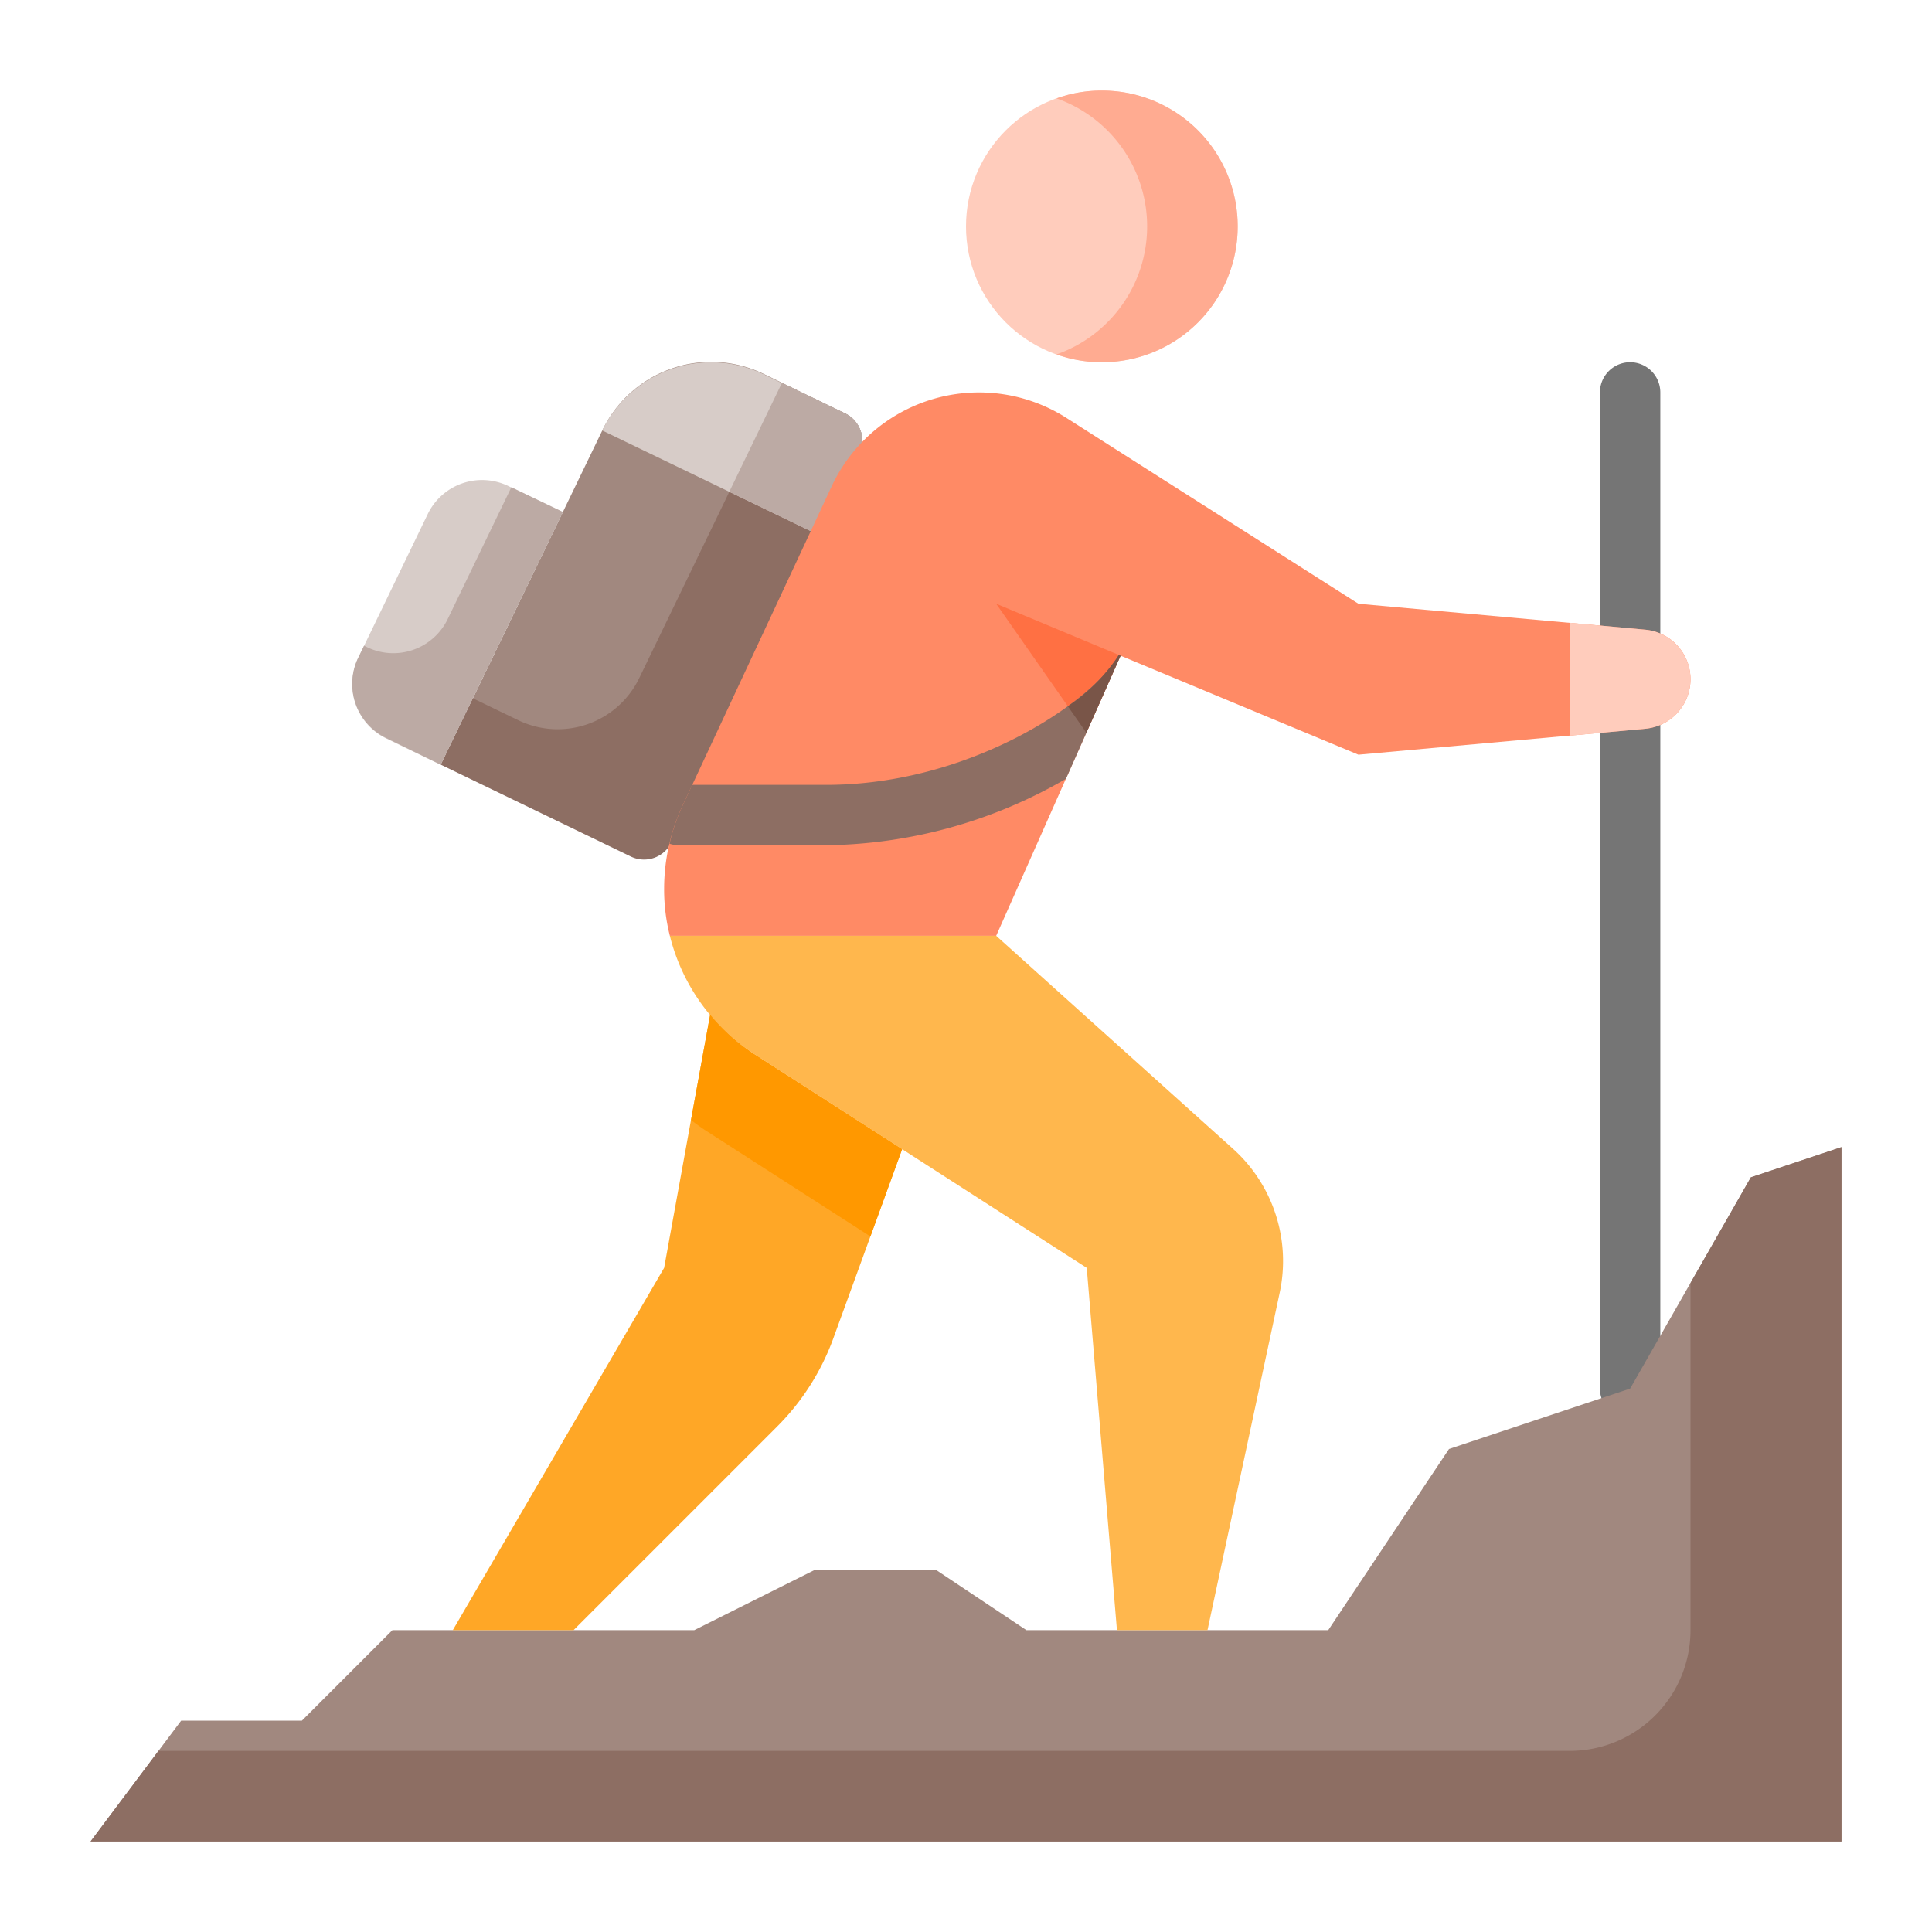 <svg viewBox="0 0 64 64" xmlns="http://www.w3.org/2000/svg"><g id="_22-Hiking" data-name="22-Hiking"><path d="m54 47a1 1 0 0 1 -1-1v-33a1 1 0 0 1 2 0v33a1 1 0 0 1 -1 1z" fill="#757575"/><path d="m58 39-4 7-6 2-4 6h-10l-3-2h-4l-4 2h-10l-3 3h-4l-3 4h58v-23z" fill="#a1887f"/><path d="m61 38v23h-58l2.25-3h46.75a4 4 0 0 0 4-4v-11.5l2-3.5z" fill="#8d6e63"/><path d="m21.749 11.587h3a1 1 0 0 1 1 1v14.293a1 1 0 0 1 -1 1h-7a0 0 0 0 1 0 0v-12.293a4 4 0 0 1 4-4z" fill="#a1887f" transform="matrix(.9 .435 -.435 .9 10.764 -7.502)"/><path d="m28.464 15.041-6.229 12.869a1 1 0 0 1 -1.335.465l-6.3-3.045 1.06-2.2 1.511.729a3 3 0 0 0 4.004-1.396l4.726-9.772 2.099 1.015a1 1 0 0 1 .465 1.336z" fill="#8d6e63"/><path d="m28.465 15.04-1.305 2.7-7.21-3.48a4.011 4.011 0 0 1 5.35-1.86l2.7 1.305a1 1 0 0 1 .465 1.335z" fill="#d7ccc8"/><path d="m27.158 17.739 1.306-2.699a1 1 0 0 0 -.465-1.336l-2.099-1.015-1.741 3.601z" fill="#bcaaa4"/><path d="m12.824 15.625h2a2 2 0 0 1 2 2v5.293a2 2 0 0 1 -2 2h-2a0 0 0 0 1 0 0v-9.293a0 0 0 0 1 0 0z" fill="#d7ccc8" transform="matrix(-.9 -.435 .435 -.9 19.341 44.975)"/><path d="m18.65 16.96-4.05 8.37-1.814-.887a1.993 1.993 0 0 1 -.916-2.663l.19-.39.098.048a2 2 0 0 0 2.672-.93l2.109-4.367z" fill="#bcaaa4"/><path d="m56 22.5a1.65 1.65 0 0 1 -1.49 1.64l-9.51.86-7.88-3.28-4.12 9.28h-10.81a6.23 6.23 0 0 1 -.19-1.56 6.528 6.528 0 0 1 .61-2.75l4.94-10.58a5.386 5.386 0 0 1 7.77-2.27l9.68 6.16 9.51.86a1.65 1.65 0 0 1 1.49 1.64z" fill="#ff8a65"/><path d="m56 22.5a1.65 1.65 0 0 1 -1.49 1.64l-2.51.23v-3.74l2.51.23a1.65 1.65 0 0 1 1.49 1.64z" fill="#ffccbc"/><path d="m42.39 42.83-2.39 11.17h-3l-1-12-11.01-7.08a6.555 6.555 0 0 1 -2.8-3.92h10.81l7.85 7.06a4.999 4.999 0 0 1 1.54 4.77z" fill="#ffb74d"/><path d="m24.99 34.923a6.488 6.488 0 0 1 -1.466-1.309l-1.524 8.386-7 12h4l6.745-6.745a7.999 7.999 0 0 0 1.861-2.923l2.278-6.263z" fill="#ffa726"/><path d="m23.525 33.614-.635 3.489c.157.116.312.234.477.341l5.466 3.515 1.051-2.89-4.894-3.146a6.488 6.488 0 0 1 -1.465-1.309z" fill="#ff9800"/><circle cx="36.5" cy="7.5" fill="#ffccbc" r="4.5"/><path d="m41 7.5a4.494 4.494 0 0 1 -4.5 4.5 4.379 4.379 0 0 1 -1.5-.26 4.496 4.496 0 0 0 0-8.48 4.379 4.379 0 0 1 1.5-.26 4.494 4.494 0 0 1 4.5 4.5z" fill="#ffab91"/><path d="m37.12 21.72-1.132 2.554-2.988-4.274z" fill="#ff7043"/><path d="m37.12 21.72-1.81 4.08a16.18 16.18 0 0 1 -7.94 2.2h-4.89a.993.993 0 0 1 -.3-.05 6.246 6.246 0 0 1 .43-1.26l.32-.69h4.44c4.82 0 8.88-2.81 9.69-4.3z" fill="#8d6e63"/><path d="m35.987 24.273 1.133-2.553-.06-.02a5.943 5.943 0 0 1 -1.688 1.694z" fill="#795548"/></g></svg>